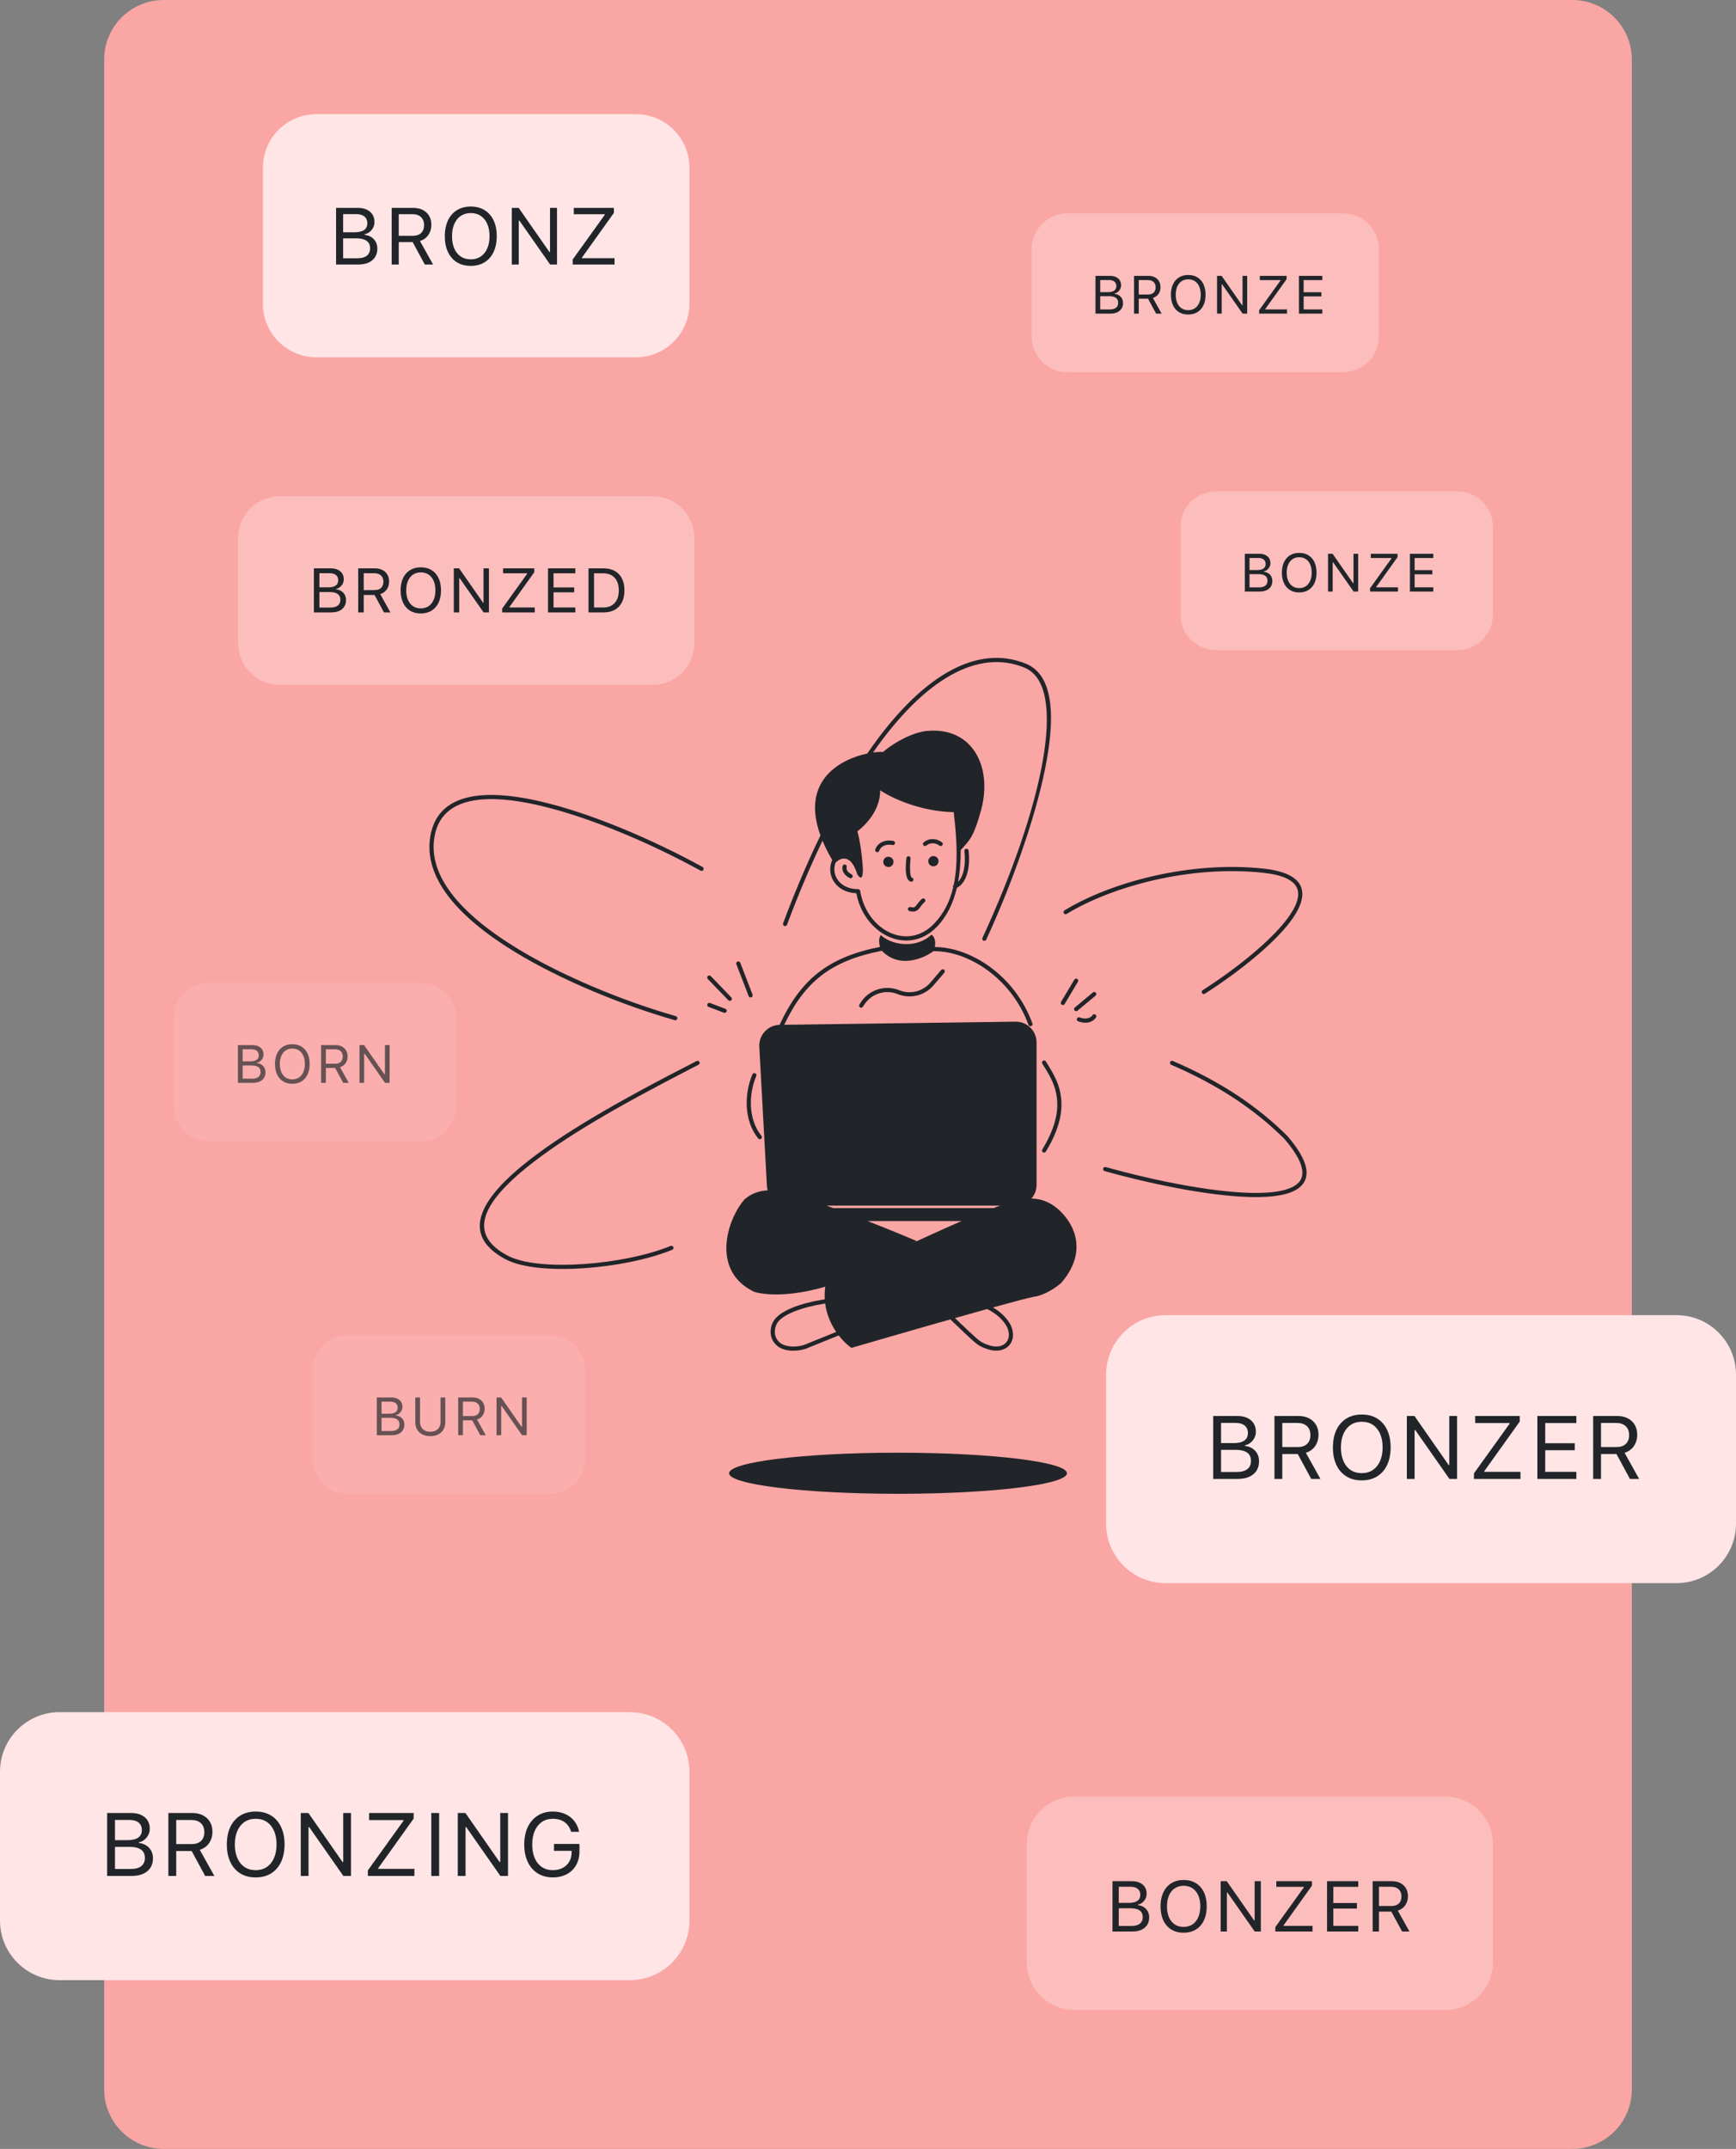 <?xml version="1.0" encoding="UTF-8"?>
<svg width="350px" height="433px" viewBox="0 0 350 433" version="1.1" xmlns="http://www.w3.org/2000/svg" xmlns:xlink="http://www.w3.org/1999/xlink">
    <rect x="0" y="0" width="350" height="433" fill="#808080" stroke="none"/>
    <title>70A7D245-19F1-4ABB-A2C2-C42EB0FB0830@1x</title>
    <g id="Letter-Boxed" stroke="none" stroke-width="1" fill="none" fill-rule="evenodd">
        <g id="SPEC-SEO-COPY" transform="translate(-1724, -11325)">
            <g id="illustration3" transform="translate(1724, 11325)">
                <path d="M33,0 L317,0 C323.627,0 329,5.373 329,12 L329,421 C329,427.627 323.627,433 317,433 L33,433 C26.373,433 21,427.627 21,421 L21,12 C21,5.373 26.373,0 33,0 Z" id="Rectangle" fill="#FAA6A4"></path>
                <path d="M215.2,43 L270.8,43 C274.776,43 278,46.224 278,50.2 L278,67.8 C278,71.776 274.776,75 270.8,75 L215.2,75 C211.224,75 208,71.776 208,67.8 L208,50.2 C208,46.224 211.224,43 215.2,43 Z M56.4,100 L131.6,100 C136.239,100 140,103.761 140,108.4 L140,129.6 C140,134.239 136.239,138 131.6,138 L56.4,138 C51.761,138 48,134.239 48,129.6 L48,108.4 C48,103.761 51.761,100 56.4,100 Z M245.2,99 L293.8,99 C297.776,99 301,102.224 301,106.2 L301,123.8 C301,127.776 297.776,131 293.8,131 L245.2,131 C241.224,131 238,127.776 238,123.8 L238,106.2 C238,102.224 241.224,99 245.2,99 Z M216.6,362 L291.4,362 C296.702,362 301,366.298 301,371.6 L301,395.4 C301,400.702 296.702,405 291.4,405 L216.6,405 C211.298,405 207,400.702 207,395.4 L207,371.6 C207,366.298 211.298,362 216.6,362 Z" id="Combined-Shape" fill="#FBBEBD"></path>
                <path d="M12,345 L127,345 C133.627,345 139,350.373 139,357 L139,387 C139,393.627 133.627,399 127,399 L12,399 C5.373,399 0,393.627 0,387 L0,357 C0,350.475 5.209,345.166 11.695,345.004 L12,345 Z M235,265 L338,265 C344.627,265 350,270.373 350,277 L350,307 C350,313.627 344.627,319 338,319 L235,319 C228.373,319 223,313.627 223,307 L223,277 C223,270.373 228.373,265 235,265 Z M63.8,23 L128.2,23 C134.165,23 139,27.835 139,33.8 L139,61.2 C139,67.165 134.165,72 128.2,72 L63.8,72 C57.835,72 53,67.165 53,61.2 L53,33.8 C53,27.835 57.835,23 63.8,23 Z" id="Shape" fill="#FFE5E5"></path>
                <path d="M42.2,198 L84.8,198 C88.776,198 92,201.224 92,205.2 L92,222.8 C92,226.776 88.776,230 84.8,230 L42.2,230 C38.224,230 35,226.776 35,222.8 L35,205.2 C35,201.224 38.224,198 42.2,198 Z M70.2,269 L110.8,269 C114.776,269 118,272.224 118,276.2 L118,293.8 C118,297.776 114.776,301 110.8,301 L70.2,301 C66.224,301 63,297.776 63,293.8 L63,276.2 C63,272.224 66.224,269 70.2,269 Z" id="Shape" fill="#FBBEBD" opacity="0.372"></path>
                <path d="M181.616,292.718 C200.165,292.754 215.11,294.594 215.11,296.859 C215.11,299.123 200.165,300.963 181.616,300.999 L180.49,300.999 C161.94,300.963 146.996,299.123 146.996,296.859 C146.996,294.594 161.94,292.754 180.49,292.718 L181.616,292.718 Z M187.781,188.356 C188.249,188.551 188.727,189.453 188.48,190.821 L188.202,190.823 C195.458,190.719 204.57,196.404 208.142,206.215 C208.222,206.433 208.109,206.674 207.891,206.753 C207.673,206.833 207.432,206.72 207.353,206.502 C203.909,197.043 195.126,191.564 188.214,191.663 L188.181,191.659 L188.167,191.671 C186.136,193.181 181.297,195.214 177.795,191.578 L177.762,191.587 C167.627,193.569 162.299,197.698 158.107,206.494 L204.743,205.864 C207.077,205.832 208.986,207.722 208.986,210.063 L208.986,238.74 C208.986,239.8 208.595,240.768 207.949,241.507 C209.254,241.535 210.814,241.797 212.571,243.045 C215.597,245.197 220.119,251.294 213.992,258.47 C213.117,259.272 210.777,260.964 208.413,261.314 C207.617,261.432 204.462,262.266 200.197,263.445 C201.888,264.439 203.08,265.687 203.809,267.067 C205.302,270.496 202.681,272.985 199.28,271.909 C198.769,271.747 198.37,271.599 198.035,271.446 C197.626,271.261 197.307,271.067 196.964,270.807 L196.916,270.771 L196.828,270.703 C196.725,270.622 196.607,270.524 196.314,270.281 C195.832,269.878 193.719,267.9 191.601,265.858 C191.109,265.998 190.614,266.139 190.117,266.28 L189.248,266.528 L188.316,266.793 L187.381,267.06 C181.618,268.707 175.825,270.383 171.656,271.597 C170.932,271.094 169.991,270.24 169.098,269.085 L162.361,271.806 C160.354,272.42 157.892,272.327 156.514,271.029 C155.112,269.707 155.106,267.743 155.897,266.299 C157.109,264.084 161.5,262.545 166.283,261.814 C166.234,261.004 166.261,260.156 166.384,259.272 L166.663,259.191 C158.53,261.584 153.534,260.796 152.008,260.28 C143.2,256.023 146.651,245.521 150.151,241.631 C151.728,240.284 153.421,239.922 154.767,239.858 C154.687,239.574 154.638,239.277 154.621,238.971 L153.083,210.937 C152.952,208.552 154.827,206.539 157.207,206.507 L157.172,206.507 L157.205,206.438 C161.506,197.251 167.017,192.872 177.411,190.8 C177.212,190.035 177.11,188.887 177.612,188.425 C179.47,190.266 184.479,191.393 187.781,188.356 Z M166.364,262.653 L166.126,262.69 C161.722,263.404 157.645,264.854 156.634,266.702 C156.008,267.846 156.012,269.401 157.09,270.417 C158.192,271.456 160.367,271.538 162.08,271.015 L168.59,268.385 C167.554,266.865 166.661,264.926 166.364,262.653 Z M199.033,263.767 L198.732,263.852 C196.811,264.386 194.714,264.976 192.537,265.593 C194.516,267.495 196.417,269.273 196.852,269.635 L196.95,269.717 L197.107,269.847 C197.218,269.939 197.285,269.994 197.345,270.041 L197.427,270.104 L197.471,270.138 C197.766,270.361 198.032,270.522 198.383,270.682 C198.684,270.819 199.053,270.956 199.533,271.108 C202.283,271.978 204.227,270.131 203.053,267.431 C202.31,266.029 200.99,264.743 199.033,263.767 Z M141.016,213.979 C141.122,214.185 141.04,214.438 140.834,214.544 L139.239,215.362 C123.988,223.211 113.499,229.354 106.332,235.122 L105.964,235.42 C96.45,243.184 94.811,249.008 102.334,253.004 C108.567,256.314 125.834,254.894 135.209,251.054 C135.424,250.966 135.669,251.069 135.757,251.283 C135.845,251.498 135.742,251.743 135.527,251.831 C125.944,255.756 108.437,257.196 101.94,253.746 C93.781,249.413 95.493,242.984 105.129,235.019 L105.433,234.769 C112.912,228.667 124.012,222.203 140.451,213.796 C140.658,213.69 140.911,213.772 141.016,213.979 Z M193.855,246.047 L174.936,246.047 C178.674,247.505 182.23,248.96 184.837,250.081 L184.131,250.433 L184.25,250.379 C184.717,250.161 185.183,249.943 185.649,249.727 L186.58,249.297 C189.075,248.147 191.536,247.044 193.855,246.047 Z M166.656,242.94 C167.097,243.098 167.544,243.259 167.994,243.423 L200.31,243.423 C200.765,243.253 201.206,243.091 201.631,242.94 L166.656,242.94 Z M236.466,213.784 C246.343,218.039 253.589,222.999 259.53,228.874 C263.211,233.151 264.261,236.322 262.768,238.448 C261.459,240.313 258.287,241.177 253.52,241.215 C245.825,241.276 233.989,239.11 222.703,235.971 C222.479,235.909 222.348,235.678 222.411,235.454 C222.473,235.231 222.704,235.1 222.928,235.162 C234.145,238.281 245.914,240.436 253.513,240.375 C258.027,240.339 260.978,239.535 262.08,237.966 C263.283,236.253 262.351,233.439 258.916,229.447 C253.071,223.668 245.913,218.768 236.134,214.556 C235.921,214.464 235.823,214.217 235.915,214.004 C236.006,213.791 236.253,213.692 236.466,213.784 Z M210.854,213.877 C212.787,216.917 213.598,218.63 213.909,221.053 C214.324,224.282 213.413,227.837 210.859,232.047 C210.739,232.245 210.48,232.309 210.282,232.188 C210.084,232.068 210.021,231.81 210.141,231.611 C212.601,227.555 213.465,224.186 213.076,221.16 C212.785,218.894 212.016,217.269 210.146,214.328 C210.021,214.132 210.079,213.872 210.275,213.748 C210.47,213.623 210.73,213.681 210.854,213.877 Z M152.25,216.256 C152.464,216.346 152.564,216.593 152.473,216.806 C150.894,220.54 150.86,225.597 153.514,228.871 C153.66,229.051 153.632,229.316 153.452,229.462 C153.272,229.608 153.007,229.58 152.861,229.4 C149.975,225.84 150.012,220.469 151.7,216.479 C151.79,216.265 152.037,216.165 152.25,216.256 Z M220.846,204.434 C221.04,204.562 221.092,204.823 220.964,205.016 C220.191,206.179 218.654,206.296 217.366,205.796 C217.15,205.713 217.042,205.469 217.126,205.253 C217.21,205.037 217.454,204.929 217.67,205.013 C218.634,205.388 219.766,205.301 220.264,204.551 C220.393,204.358 220.653,204.306 220.846,204.434 Z M109.106,161.521 C118.938,163.813 131.252,168.986 141.649,174.696 C141.853,174.808 141.927,175.063 141.815,175.267 C141.704,175.47 141.448,175.544 141.245,175.433 C130.909,169.756 118.662,164.612 108.915,162.339 C96.418,159.425 88.798,161.241 87.577,168.713 C86.338,176.294 92.483,183.913 104.26,191.102 C113.402,196.683 125.581,201.692 136.265,204.755 C136.488,204.819 136.617,205.051 136.553,205.274 C136.489,205.497 136.257,205.626 136.034,205.562 C125.282,202.48 113.035,197.443 103.822,191.819 C91.782,184.47 85.436,176.601 86.748,168.578 C88.077,160.446 96.197,158.51 109.106,161.521 Z M143.154,202.102 L146.25,203.275 C146.467,203.357 146.576,203.6 146.494,203.817 C146.412,204.034 146.169,204.143 145.952,204.061 L142.856,202.887 C142.639,202.805 142.53,202.562 142.612,202.345 C142.694,202.129 142.937,202.019 143.154,202.102 Z M220.936,200.028 C221.085,200.206 221.061,200.471 220.882,200.62 L217.236,203.657 C217.058,203.805 216.793,203.781 216.644,203.603 C216.496,203.424 216.52,203.16 216.698,203.011 L220.345,199.974 C220.523,199.826 220.788,199.85 220.936,200.028 Z M190.338,195.41 C190.515,195.561 190.536,195.826 190.385,196.002 L188.221,198.534 C186.494,200.556 183.709,201.29 181.225,200.402 L180.978,200.308 C178.518,199.313 175.7,200.203 174.252,202.433 L173.974,202.861 C173.848,203.055 173.588,203.11 173.393,202.984 C173.199,202.857 173.143,202.597 173.27,202.403 L173.547,201.976 C175.167,199.482 178.276,198.443 181.049,199.437 L181.293,199.53 C183.502,200.423 186.032,199.803 187.583,197.989 L189.746,195.457 C189.897,195.28 190.162,195.259 190.338,195.41 Z M217.183,197.245 C217.382,197.364 217.446,197.622 217.327,197.821 L214.644,202.308 C214.525,202.507 214.267,202.571 214.068,202.452 C213.869,202.333 213.804,202.075 213.923,201.876 L216.607,197.39 C216.726,197.191 216.983,197.126 217.183,197.245 Z M143.307,196.681 L147.435,200.961 C147.596,201.128 147.592,201.394 147.425,201.555 C147.258,201.716 146.992,201.711 146.831,201.544 L142.703,197.265 C142.542,197.098 142.546,196.832 142.713,196.671 C142.88,196.51 143.146,196.514 143.307,196.681 Z M149.245,193.99 L151.721,200.409 C151.805,200.626 151.697,200.869 151.481,200.953 C151.264,201.036 151.021,200.928 150.938,200.712 L148.461,194.293 C148.377,194.076 148.485,193.833 148.702,193.75 C148.918,193.666 149.161,193.774 149.245,193.99 Z M254.785,175.03 C263.209,175.946 264.543,179.986 260.002,185.893 C256.612,190.303 249.959,195.715 242.926,200.235 C242.731,200.36 242.471,200.304 242.346,200.109 C242.22,199.913 242.277,199.654 242.472,199.528 C249.43,195.057 256.018,189.697 259.336,185.381 C263.5,179.964 262.424,176.706 254.694,175.865 C240.126,174.282 224.311,178.52 215.052,184.158 C214.854,184.279 214.596,184.216 214.475,184.018 C214.355,183.82 214.417,183.561 214.615,183.441 C224.023,177.712 240.019,173.425 254.785,175.03 Z M206.875,133.756 C212.406,136.029 213.146,144.482 210.169,157.391 C207.903,167.221 203.487,179.288 198.841,189.332 C198.743,189.542 198.493,189.634 198.283,189.537 C198.072,189.439 197.981,189.19 198.078,188.979 C209.92,163.384 215.706,138.292 206.556,134.533 C197.17,130.677 186.364,136.811 176.014,151.626 C176.868,151.508 177.572,151.485 178.024,151.531 C180.631,149.297 184.268,147.547 186.824,147.29 C196.044,146.365 200.218,154.531 197.764,163.373 C196.346,168.481 195.592,169.228 193.692,171.288 C193.697,172.484 193.65,173.655 193.545,174.864 C193.459,175.842 193.335,176.785 193.168,177.689 C194.223,176.621 194.765,174.404 194.445,171.483 C194.42,171.252 194.586,171.045 194.817,171.02 C195.048,170.995 195.255,171.161 195.28,171.392 C195.692,175.158 194.748,177.977 192.913,178.909 C192.165,182.082 190.849,184.738 188.859,186.777 C183.038,192.739 174.222,188.296 172.653,179.992 C168.428,179.806 166.557,176.296 167.721,173.43 C167.74,173.384 167.766,173.343 167.797,173.308 C166.987,171.925 166.337,170.626 165.828,169.405 C163.366,174.537 160.97,180.188 158.672,186.335 C158.591,186.552 158.349,186.662 158.132,186.581 C157.915,186.5 157.804,186.258 157.886,186.041 C160.295,179.595 162.815,173.686 165.412,168.338 C161.323,157.098 169.666,152.928 174.856,151.83 C185.578,136.195 196.904,129.66 206.875,133.756 Z M177.449,159.232 C177.526,164.238 172.847,167.512 172.847,167.512 C172.847,167.512 173.519,169.533 173.902,174.058 C174.195,177.517 173.403,177.032 172.914,176.282 L172.847,176.176 C171.568,172.035 169.53,172.759 168.476,173.807 L168.499,173.746 C167.514,176.172 169.17,179.161 173.009,179.161 C173.219,179.161 173.394,179.316 173.424,179.518 C174.715,187.431 182.907,191.671 188.258,186.19 C190.229,184.171 191.481,181.728 192.175,178.803 L192.161,178.778 C192.087,178.6 192.143,178.401 192.287,178.287 C193.117,174.372 192.997,169.619 192.298,163.895 C192.288,163.809 192.304,163.726 192.341,163.654 C185.371,163.514 179.536,160.672 177.449,159.232 Z M186.473,181.177 C186.621,181.355 186.597,181.62 186.419,181.768 C186.334,181.839 186.253,181.913 186.176,181.991 C186.08,182.087 185.992,182.185 185.901,182.297 L185.403,182.954 C184.874,183.621 184.321,183.829 183.36,183.577 C183.136,183.519 183.002,183.289 183.06,183.065 C183.119,182.84 183.349,182.706 183.573,182.765 C184.199,182.928 184.416,182.847 184.744,182.432 L185.091,181.968 C185.257,181.75 185.407,181.572 185.58,181.398 C185.676,181.302 185.776,181.211 185.881,181.123 C186.059,180.974 186.324,180.999 186.473,181.177 Z M183.138,172.536 L183.214,172.538 C183.444,172.566 183.609,172.774 183.582,173.005 C183.367,174.829 183.496,176.764 183.816,176.822 C184.045,176.863 184.196,177.081 184.155,177.31 C184.114,177.538 183.896,177.69 183.667,177.648 C182.591,177.455 182.455,175.398 182.748,172.907 C182.769,172.727 182.9,172.588 183.065,172.547 L183.138,172.536 Z M170.319,174.193 L170.403,174.207 C170.627,174.269 170.758,174.5 170.696,174.724 C170.576,175.16 170.85,175.769 171.677,176.166 C171.886,176.266 171.974,176.517 171.874,176.727 C171.773,176.936 171.522,177.024 171.313,176.923 C170.118,176.349 169.659,175.327 169.887,174.501 C169.933,174.333 170.074,174.217 170.237,174.196 L170.319,174.193 Z M179.108,172.63 C179.678,172.63 180.141,173.094 180.141,173.665 C180.141,174.237 179.678,174.701 179.108,174.701 C178.539,174.701 178.076,174.237 178.076,173.665 C178.076,173.094 178.539,172.63 179.108,172.63 Z M188.19,172.492 C188.76,172.492 189.222,172.956 189.222,173.527 C189.222,174.099 188.76,174.563 188.19,174.563 C187.62,174.563 187.158,174.099 187.158,173.527 C187.158,172.956 187.62,172.492 188.19,172.492 Z M180.105,169.443 C180.333,169.487 180.482,169.707 180.439,169.935 C180.395,170.162 180.175,170.312 179.947,170.268 C178.502,169.992 177.538,170.61 177.259,171.434 C177.184,171.653 176.946,171.771 176.726,171.697 C176.507,171.622 176.389,171.384 176.463,171.164 C176.872,169.957 178.232,169.085 180.105,169.443 Z M189.905,169.716 C190.093,169.852 190.135,170.114 189.999,170.302 C189.863,170.49 189.6,170.532 189.412,170.396 C188.444,169.695 187.391,169.833 186.769,170.373 C186.594,170.525 186.329,170.506 186.177,170.331 C186.024,170.156 186.043,169.891 186.218,169.739 C187.115,168.96 188.594,168.767 189.905,169.716 Z" id="Combined-Shape" fill="#212529" fill-rule="nonzero"></path>
                <path d="M221.341,63.196 L223.835,63.196 C224.377,63.196 224.839,63.111 225.222,62.941 C225.605,62.77 225.9,62.526 226.105,62.208 C226.282,61.935 226.383,61.616 226.408,61.252 L226.414,61.055 C226.414,60.721 226.345,60.423 226.206,60.161 C226.067,59.9 225.871,59.686 225.618,59.521 C225.365,59.355 225.064,59.252 224.716,59.21 L224.716,59.125 C224.962,59.079 225.184,58.978 225.38,58.819 C225.577,58.661 225.735,58.466 225.852,58.234 C225.947,58.048 226.003,57.853 226.022,57.647 L226.029,57.48 C226.029,57.093 225.938,56.758 225.757,56.475 C225.576,56.192 225.318,55.973 224.982,55.819 C224.647,55.664 224.245,55.587 223.777,55.587 L221.341,55.587 L221.341,56.425 L223.577,56.425 C224.048,56.425 224.414,56.532 224.676,56.744 C224.906,56.93 225.034,57.183 225.063,57.502 L225.069,57.654 C225.069,58.055 224.924,58.357 224.634,58.561 C224.344,58.765 223.911,58.867 223.334,58.867 L221.341,58.867 L221.341,59.684 L223.603,59.684 C224.008,59.684 224.346,59.733 224.618,59.832 C224.891,59.93 225.096,60.078 225.233,60.275 C225.342,60.432 225.408,60.62 225.43,60.838 L225.438,61.018 C225.438,61.454 225.291,61.787 224.995,62.015 C224.7,62.244 224.266,62.358 223.693,62.358 L221.341,62.358 L221.341,63.196 Z M220.866,63.196 L221.816,63.196 L221.816,55.587 L220.866,55.587 L220.866,63.196 Z M228.638,63.196 L229.587,63.196 L229.587,60.185 L231.459,60.185 L233.089,63.196 L234.202,63.196 L232.44,60.038 C232.918,59.886 233.293,59.617 233.564,59.231 C233.8,58.892 233.934,58.5 233.963,58.054 L233.97,57.849 C233.97,57.392 233.869,56.995 233.669,56.657 C233.469,56.32 233.187,56.057 232.823,55.869 C232.459,55.681 232.033,55.587 231.544,55.587 L228.638,55.587 L228.638,63.196 Z M229.587,59.341 L229.587,56.43 L231.417,56.43 C231.909,56.43 232.294,56.559 232.572,56.815 C232.815,57.04 232.952,57.34 232.982,57.715 L232.989,57.891 C232.989,58.355 232.856,58.713 232.591,58.964 C232.325,59.216 231.948,59.341 231.459,59.341 L229.587,59.341 Z M239.564,63.376 C240.288,63.376 240.911,63.212 241.433,62.885 C241.955,62.558 242.356,62.097 242.635,61.501 C242.88,60.979 243.017,60.377 243.048,59.692 L243.055,59.384 C243.055,58.571 242.914,57.867 242.633,57.272 C242.351,56.676 241.95,56.216 241.428,55.893 C240.906,55.569 240.284,55.407 239.564,55.407 C238.846,55.407 238.227,55.569 237.705,55.893 C237.183,56.216 236.78,56.675 236.497,57.269 C236.249,57.789 236.11,58.393 236.079,59.083 L236.073,59.394 C236.073,60.203 236.212,60.906 236.492,61.504 C236.771,62.101 237.171,62.563 237.692,62.888 C238.212,63.213 238.836,63.376 239.564,63.376 Z M239.564,62.5 C239.036,62.5 238.584,62.372 238.208,62.115 C237.832,61.859 237.544,61.497 237.343,61.032 C237.172,60.632 237.074,60.174 237.049,59.657 L237.043,59.384 C237.043,58.751 237.146,58.202 237.351,57.738 C237.557,57.274 237.848,56.916 238.224,56.663 C238.6,56.409 239.047,56.283 239.564,56.283 C240.084,56.283 240.532,56.409 240.908,56.663 C241.284,56.916 241.575,57.274 241.778,57.738 C241.953,58.136 242.053,58.596 242.078,59.118 L242.084,59.394 C242.084,60.02 241.982,60.566 241.778,61.032 C241.575,61.497 241.284,61.859 240.908,62.115 C240.532,62.372 240.084,62.5 239.564,62.5 Z M245.374,63.196 L246.312,63.196 L246.312,57.295 L246.798,57.295 L246.165,56.963 L250.526,63.196 L251.449,63.196 L251.449,55.587 L250.51,55.587 L250.51,61.509 L250.025,61.509 L250.658,61.841 L246.297,55.587 L245.374,55.587 L245.374,63.196 Z M253.852,63.196 L259.479,63.196 L259.479,62.342 L255.102,62.342 L255.102,62.258 L259.389,56.262 L259.389,55.587 L254,55.587 L254,56.441 L258.161,56.441 L258.161,56.525 L253.852,62.521 L253.852,63.196 Z M261.883,63.196 L266.597,63.196 L266.597,62.342 L262.832,62.342 L262.832,59.726 L266.402,59.726 L266.402,58.883 L262.832,58.883 L262.832,56.441 L266.597,56.441 L266.597,55.587 L261.883,55.587 L261.883,63.196 Z M63.84,123.401 L66.75,123.401 C67.381,123.401 67.921,123.301 68.368,123.102 C68.815,122.903 69.158,122.618 69.398,122.247 C69.604,121.929 69.721,121.557 69.751,121.132 L69.758,120.903 C69.758,120.513 69.677,120.165 69.515,119.86 C69.353,119.554 69.124,119.305 68.829,119.112 C68.534,118.92 68.183,118.799 67.777,118.749 L67.777,118.651 C68.064,118.598 68.323,118.479 68.552,118.294 C68.782,118.11 68.965,117.882 69.103,117.611 C69.213,117.395 69.279,117.166 69.301,116.926 L69.309,116.731 C69.309,116.28 69.203,115.89 68.992,115.559 C68.781,115.229 68.479,114.974 68.088,114.793 C67.696,114.613 67.227,114.523 66.682,114.523 L63.84,114.523 L63.84,115.501 L66.448,115.501 C66.998,115.501 67.425,115.625 67.731,115.873 C67.998,116.09 68.149,116.385 68.182,116.758 L68.189,116.934 C68.189,117.402 68.02,117.755 67.682,117.993 C67.343,118.231 66.838,118.349 66.165,118.349 L63.84,118.349 L63.84,119.303 L66.479,119.303 C66.951,119.303 67.345,119.36 67.663,119.475 C67.981,119.59 68.22,119.762 68.38,119.992 C68.513,120.184 68.591,120.413 68.613,120.682 L68.62,120.86 C68.62,121.368 68.448,121.756 68.103,122.022 C67.759,122.289 67.252,122.422 66.583,122.422 L63.84,122.422 L63.84,123.401 Z M63.286,123.401 L64.393,123.401 L64.393,114.523 L63.286,114.523 L63.286,123.401 Z M72.224,123.401 L73.331,123.401 L73.331,119.888 L75.515,119.888 L77.416,123.401 L78.715,123.401 L76.66,119.715 C77.217,119.539 77.654,119.225 77.97,118.774 C78.246,118.379 78.402,117.922 78.436,117.401 L78.444,117.162 C78.444,116.629 78.327,116.165 78.093,115.772 C77.859,115.378 77.53,115.071 77.106,114.852 C76.681,114.632 76.184,114.523 75.614,114.523 L72.224,114.523 L72.224,123.401 Z M73.331,118.903 L73.331,115.507 L75.466,115.507 C76.04,115.507 76.489,115.657 76.813,115.956 C77.101,116.222 77.261,116.579 77.293,117.027 L77.299,117.211 C77.299,117.753 77.145,118.17 76.835,118.463 C76.525,118.757 76.085,118.903 75.515,118.903 L73.331,118.903 Z M84.841,123.61 C85.686,123.61 86.413,123.419 87.022,123.038 C87.631,122.656 88.099,122.118 88.425,121.423 C88.714,120.805 88.875,120.089 88.908,119.275 L88.914,118.952 C88.914,118.005 88.75,117.184 88.422,116.488 C88.093,115.793 87.625,115.257 87.016,114.88 C86.407,114.502 85.682,114.314 84.841,114.314 C84.004,114.314 83.281,114.502 82.672,114.88 C82.063,115.257 81.593,115.792 81.263,116.485 C80.97,117.101 80.807,117.82 80.774,118.64 L80.768,118.965 C80.768,119.908 80.931,120.728 81.257,121.426 C81.583,122.123 82.05,122.661 82.657,123.041 C83.264,123.42 83.992,123.61 84.841,123.61 Z M84.841,122.588 C84.226,122.588 83.699,122.439 83.26,122.139 C82.821,121.84 82.485,121.418 82.251,120.875 C82.05,120.409 81.936,119.875 81.907,119.272 L81.9,118.952 C81.9,118.214 82.02,117.574 82.26,117.033 C82.5,116.491 82.839,116.073 83.278,115.778 C83.717,115.482 84.238,115.335 84.841,115.335 C85.448,115.335 85.971,115.482 86.41,115.778 C86.849,116.073 87.187,116.491 87.425,117.033 C87.633,117.507 87.75,118.056 87.776,118.68 L87.782,118.965 C87.782,119.695 87.663,120.332 87.425,120.875 C87.187,121.418 86.849,121.84 86.41,122.139 C85.971,122.439 85.448,122.588 84.841,122.588 Z M91.49,123.401 L92.585,123.401 L92.585,116.516 L93.151,116.516 L92.413,116.128 L97.501,123.401 L98.578,123.401 L98.578,114.523 L97.483,114.523 L97.483,121.432 L96.917,121.432 L97.655,121.819 L92.567,114.523 L91.49,114.523 L91.49,123.401 Z M101.253,123.401 L107.817,123.401 L107.817,122.404 L102.711,122.404 L102.711,122.305 L107.713,115.31 L107.713,114.523 L101.425,114.523 L101.425,115.519 L106.279,115.519 L106.279,115.618 L101.253,122.613 L101.253,123.401 Z M110.492,123.401 L115.992,123.401 L115.992,122.404 L111.599,122.404 L111.599,119.352 L115.765,119.352 L115.765,118.368 L111.599,118.368 L111.599,115.519 L115.992,115.519 L115.992,114.523 L110.492,114.523 L110.492,123.401 Z M118.655,123.401 L121.7,123.401 C122.582,123.401 123.335,123.225 123.958,122.875 C124.582,122.524 125.059,122.017 125.392,121.355 C125.687,120.766 125.851,120.071 125.884,119.27 L125.89,118.952 C125.89,118.021 125.724,117.226 125.392,116.565 C125.059,115.905 124.581,115.399 123.955,115.049 C123.33,114.698 122.578,114.523 121.7,114.523 L118.655,114.523 L118.655,123.401 Z M119.762,122.404 L119.762,115.519 L121.626,115.519 C122.283,115.519 122.845,115.656 123.312,115.929 C123.78,116.201 124.138,116.595 124.386,117.11 C124.603,117.56 124.725,118.09 124.752,118.699 L124.758,118.977 C124.758,119.695 124.635,120.31 124.389,120.823 C124.143,121.335 123.786,121.727 123.318,121.998 C122.851,122.268 122.287,122.404 121.626,122.404 L119.762,122.404 Z M251.445,119.196 L253.939,119.196 C254.481,119.196 254.943,119.111 255.326,118.941 C255.709,118.77 256.004,118.526 256.209,118.208 C256.386,117.935 256.486,117.616 256.512,117.252 L256.518,117.055 C256.518,116.721 256.449,116.423 256.31,116.161 C256.171,115.9 255.975,115.686 255.722,115.521 C255.469,115.355 255.168,115.252 254.82,115.21 L254.82,115.125 C255.066,115.079 255.287,114.978 255.484,114.819 C255.681,114.661 255.839,114.466 255.956,114.234 C256.051,114.048 256.107,113.853 256.126,113.647 L256.133,113.48 C256.133,113.093 256.042,112.758 255.861,112.475 C255.68,112.192 255.422,111.973 255.086,111.819 C254.75,111.664 254.349,111.587 253.881,111.587 L251.445,111.587 L251.445,112.425 L253.681,112.425 C254.152,112.425 254.518,112.532 254.78,112.744 C255.01,112.93 255.138,113.183 255.167,113.502 L255.173,113.654 C255.173,114.055 255.028,114.357 254.738,114.561 C254.448,114.765 254.015,114.867 253.438,114.867 L251.445,114.867 L251.445,115.684 L253.707,115.684 C254.112,115.684 254.45,115.733 254.722,115.832 C254.995,115.93 255.2,116.078 255.337,116.275 C255.446,116.432 255.512,116.62 255.534,116.838 L255.542,117.018 C255.542,117.454 255.395,117.787 255.099,118.015 C254.804,118.244 254.37,118.358 253.797,118.358 L251.445,118.358 L251.445,119.196 Z M250.97,119.196 L251.92,119.196 L251.92,111.587 L250.97,111.587 L250.97,119.196 Z M261.938,119.376 C262.662,119.376 263.285,119.212 263.807,118.885 C264.329,118.558 264.73,118.097 265.01,117.501 C265.254,116.979 265.392,116.377 265.422,115.692 L265.429,115.384 C265.429,114.571 265.288,113.867 265.007,113.272 C264.726,112.676 264.324,112.216 263.802,111.893 C263.28,111.569 262.659,111.407 261.938,111.407 C261.221,111.407 260.601,111.569 260.079,111.893 C259.557,112.216 259.154,112.675 258.871,113.269 C258.624,113.789 258.484,114.393 258.454,115.083 L258.447,115.394 C258.447,116.203 258.587,116.906 258.866,117.504 C259.146,118.101 259.546,118.563 260.066,118.888 C260.586,119.213 261.21,119.376 261.938,119.376 Z M261.938,118.5 C261.411,118.5 260.959,118.372 260.583,118.115 C260.206,117.859 259.918,117.497 259.718,117.032 C259.546,116.632 259.448,116.174 259.423,115.657 L259.417,115.384 C259.417,114.751 259.52,114.202 259.726,113.738 C259.931,113.274 260.222,112.916 260.598,112.663 C260.975,112.409 261.421,112.283 261.938,112.283 C262.458,112.283 262.906,112.409 263.283,112.663 C263.659,112.916 263.949,113.274 264.153,113.738 C264.328,114.136 264.427,114.596 264.452,115.118 L264.459,115.394 C264.459,116.02 264.357,116.566 264.153,117.032 C263.949,117.497 263.659,117.859 263.283,118.115 C262.906,118.372 262.458,118.5 261.938,118.5 Z M267.748,119.196 L268.687,119.196 L268.687,113.295 L269.172,113.295 L268.539,112.963 L272.9,119.196 L273.823,119.196 L273.823,111.587 L272.884,111.587 L272.884,117.509 L272.399,117.509 L273.032,117.841 L268.671,111.587 L267.748,111.587 L267.748,119.196 Z M276.227,119.196 L281.853,119.196 L281.853,118.342 L277.476,118.342 L277.476,118.258 L281.764,112.262 L281.764,111.587 L276.374,111.587 L276.374,112.441 L280.535,112.441 L280.535,112.525 L276.227,118.521 L276.227,119.196 Z M284.257,119.196 L288.971,119.196 L288.971,118.342 L285.206,118.342 L285.206,115.726 L288.776,115.726 L288.776,114.883 L285.206,114.883 L285.206,112.441 L288.971,112.441 L288.971,111.587 L284.257,111.587 L284.257,119.196 Z M224.927,389.2 L228.252,389.2 C228.974,389.2 229.591,389.086 230.102,388.859 C230.613,388.632 231.005,388.306 231.279,387.882 C231.519,387.51 231.654,387.076 231.684,386.577 L231.691,386.345 C231.691,385.9 231.598,385.503 231.413,385.154 C231.228,384.804 230.966,384.52 230.629,384.299 C230.291,384.079 229.891,383.941 229.427,383.884 L229.427,383.772 C229.755,383.711 230.05,383.575 230.312,383.364 C230.575,383.153 230.785,382.893 230.942,382.584 C231.067,382.336 231.143,382.075 231.168,381.801 L231.177,381.578 C231.177,381.062 231.057,380.616 230.815,380.239 C230.574,379.861 230.229,379.57 229.782,379.363 C229.334,379.157 228.798,379.054 228.175,379.054 L224.927,379.054 L224.927,380.172 L227.908,380.172 C228.536,380.172 229.025,380.314 229.374,380.597 C229.684,380.849 229.857,381.193 229.891,381.629 L229.898,381.81 C229.898,382.345 229.704,382.748 229.318,383.02 C228.931,383.291 228.353,383.427 227.584,383.427 L224.927,383.427 L224.927,384.517 L227.943,384.517 C228.482,384.517 228.933,384.583 229.296,384.714 C229.66,384.845 229.933,385.042 230.116,385.305 C230.268,385.523 230.357,385.786 230.382,386.093 L230.39,386.296 C230.39,386.877 230.193,387.32 229.799,387.625 C229.405,387.93 228.827,388.082 228.062,388.082 L224.927,388.082 L224.927,389.2 Z M224.294,389.2 L225.559,389.2 L225.559,379.054 L224.294,379.054 L224.294,389.2 Z M238.636,389.439 C239.602,389.439 240.432,389.221 241.129,388.785 C241.825,388.349 242.359,387.734 242.732,386.939 C243.063,386.233 243.247,385.415 243.284,384.485 L243.291,384.116 C243.291,383.034 243.103,382.095 242.728,381.3 C242.353,380.506 241.818,379.893 241.121,379.462 C240.425,379.03 239.597,378.815 238.636,378.815 C237.68,378.815 236.854,379.03 236.157,379.462 C235.461,379.893 234.925,380.505 234.547,381.297 C234.212,382.001 234.026,382.822 233.988,383.759 L233.981,384.13 C233.981,385.209 234.168,386.146 234.54,386.943 C234.913,387.74 235.446,388.355 236.14,388.789 C236.834,389.222 237.666,389.439 238.636,389.439 Z M238.636,388.272 C237.933,388.272 237.33,388.101 236.829,387.759 C236.327,387.416 235.943,386.935 235.676,386.314 C235.442,385.77 235.31,385.145 235.281,384.438 L235.275,384.116 C235.275,383.273 235.412,382.541 235.686,381.923 C235.961,381.304 236.348,380.826 236.85,380.488 C237.352,380.151 237.947,379.982 238.636,379.982 C239.33,379.982 239.927,380.151 240.429,380.488 C240.93,380.826 241.317,381.304 241.589,381.923 C241.827,382.464 241.961,383.092 241.991,383.805 L241.997,384.13 C241.997,384.965 241.861,385.693 241.589,386.314 C241.317,386.935 240.93,387.416 240.429,387.759 C239.927,388.101 239.33,388.272 238.636,388.272 Z M246.102,389.2 L247.353,389.2 L247.353,381.332 L248,381.332 L247.156,380.889 L252.971,389.2 L254.202,389.2 L254.202,379.054 L252.95,379.054 L252.95,386.95 L252.303,386.95 L253.147,387.393 L247.332,379.054 L246.102,379.054 L246.102,389.2 Z M257.125,389.2 L264.627,389.2 L264.627,388.061 L258.791,388.061 L258.791,387.948 L264.508,379.954 L264.508,379.054 L257.322,379.054 L257.322,380.193 L262.87,380.193 L262.87,380.305 L257.125,388.3 L257.125,389.2 Z M267.551,389.2 L273.837,389.2 L273.837,388.061 L268.816,388.061 L268.816,384.573 L273.577,384.573 L273.577,383.448 L268.816,383.448 L268.816,380.193 L273.837,380.193 L273.837,379.054 L267.551,379.054 L267.551,389.2 Z M276.746,389.2 L278.012,389.2 L278.012,385.185 L280.508,385.185 L282.68,389.2 L284.164,389.2 L281.816,384.988 C282.453,384.787 282.952,384.428 283.313,383.913 C283.634,383.454 283.812,382.922 283.848,382.315 L283.855,382.07 C283.855,381.461 283.721,380.931 283.454,380.481 C283.187,380.031 282.811,379.681 282.325,379.43 C281.84,379.179 281.272,379.054 280.62,379.054 L276.746,379.054 L276.746,389.2 Z M278.012,384.06 L278.012,380.179 L280.452,380.179 C281.108,380.179 281.621,380.35 281.991,380.692 C282.321,380.996 282.503,381.404 282.54,381.916 L282.547,382.127 C282.547,382.745 282.37,383.222 282.016,383.557 C281.662,383.893 281.159,384.06 280.508,384.06 L278.012,384.06 Z" id="Shape" fill="#212529" fill-rule="nonzero"></path>
                <path d="M22.391,378 L26.541,378 C27.443,378 28.214,377.858 28.852,377.574 C29.491,377.29 29.982,376.882 30.324,376.352 C30.629,375.881 30.798,375.327 30.832,374.691 L30.839,374.431 C30.839,373.874 30.723,373.377 30.491,372.941 C30.26,372.504 29.932,372.148 29.51,371.872 C29.087,371.596 28.585,371.423 28.004,371.353 L28.004,371.217 C28.415,371.142 28.785,370.972 29.114,370.708 C29.443,370.444 29.706,370.118 29.902,369.731 C30.066,369.408 30.161,369.067 30.189,368.708 L30.197,368.473 C30.197,367.829 30.046,367.271 29.744,366.799 C29.442,366.328 29.012,365.963 28.453,365.705 C27.894,365.446 27.226,365.317 26.449,365.317 L22.391,365.317 L22.391,366.715 L26.114,366.715 C26.898,366.715 27.508,366.892 27.944,367.245 C28.336,367.563 28.552,367.999 28.591,368.552 L28.597,368.758 C28.597,369.427 28.355,369.932 27.871,370.273 C27.387,370.614 26.666,370.784 25.706,370.784 L22.391,370.784 L22.391,372.146 L26.154,372.146 C26.828,372.146 27.392,372.229 27.846,372.393 C28.3,372.557 28.641,372.803 28.87,373.131 C29.066,373.412 29.178,373.752 29.206,374.149 L29.213,374.371 C29.213,375.097 28.966,375.651 28.474,376.031 C27.982,376.412 27.258,376.603 26.303,376.603 L22.391,376.603 L22.391,378 Z M21.6,378 L23.182,378 L23.182,365.317 L21.6,365.317 L21.6,378 Z M33.947,378 L35.529,378 L35.529,372.981 L38.645,372.981 L41.361,378 L43.216,378 L40.28,372.735 C41.077,372.483 41.701,372.035 42.152,371.391 C42.558,370.811 42.781,370.136 42.822,369.366 L42.829,369.088 C42.829,368.327 42.662,367.664 42.328,367.102 C41.994,366.539 41.524,366.101 40.917,365.788 C40.311,365.474 39.6,365.317 38.786,365.317 L33.947,365.317 L33.947,378 Z M35.529,371.576 L35.529,366.724 L38.575,366.724 C39.395,366.724 40.036,366.937 40.5,367.365 C40.916,367.75 41.145,368.268 41.187,368.918 L41.194,369.158 C41.194,369.932 40.973,370.528 40.53,370.947 C40.088,371.366 39.46,371.576 38.645,371.576 L35.529,371.576 Z M51.551,378.295 C52.758,378.295 53.796,378.023 54.666,377.478 C55.536,376.934 56.204,376.165 56.671,375.173 C57.094,374.271 57.326,373.222 57.364,372.026 L57.37,371.646 C57.37,370.293 57.135,369.12 56.666,368.127 C56.197,367.135 55.528,366.37 54.658,365.831 C53.787,365.292 52.752,365.023 51.551,365.023 C50.356,365.023 49.323,365.292 48.452,365.831 C47.582,366.37 46.911,367.134 46.439,368.123 C46.01,369.023 45.776,370.075 45.737,371.28 L45.731,371.663 C45.731,373.01 45.964,374.182 46.43,375.177 C46.896,376.172 47.563,376.941 48.431,377.482 C49.298,378.024 50.338,378.295 51.551,378.295 Z M51.551,376.836 C50.672,376.836 49.92,376.622 49.292,376.195 C48.665,375.768 48.184,375.166 47.85,374.391 C47.552,373.701 47.387,372.906 47.354,372.006 L47.348,371.646 C47.348,370.591 47.519,369.678 47.862,368.905 C48.205,368.132 48.69,367.535 49.318,367.114 C49.945,366.692 50.69,366.482 51.551,366.482 C52.418,366.482 53.165,366.692 53.792,367.114 C54.419,367.535 54.903,368.132 55.243,368.905 C55.545,369.592 55.713,370.39 55.746,371.299 L55.753,371.663 C55.753,372.706 55.583,373.615 55.243,374.39 C54.903,375.166 54.42,375.768 53.793,376.195 C53.166,376.622 52.418,376.836 51.551,376.836 Z M60.638,378 L62.202,378 L62.202,368.157 L63.006,368.157 L61.908,367.541 L69.224,378 L70.763,378 L70.763,365.317 L69.198,365.317 L69.198,375.194 L68.394,375.194 L69.492,375.81 L62.176,365.317 L60.638,365.317 L60.638,378 Z M74.17,378 L83.548,378 L83.548,376.576 L76.25,376.576 L76.25,376.44 L83.398,366.442 L83.398,365.317 L74.416,365.317 L74.416,366.741 L81.354,366.741 L81.354,366.877 L74.17,376.875 L74.17,378 Z M86.955,378 L88.537,378 L88.537,365.317 L86.955,365.317 L86.955,378 Z M92.297,378 L93.861,378 L93.861,368.157 L94.665,368.157 L93.567,367.541 L100.884,378 L102.422,378 L102.422,365.317 L100.858,365.317 L100.858,375.194 L100.054,375.194 L101.152,375.81 L93.835,365.317 L92.297,365.317 L92.297,378 Z M111.44,378.295 C112.251,378.295 112.987,378.172 113.649,377.926 C114.311,377.68 114.88,377.326 115.354,376.866 C115.828,376.405 116.192,375.855 116.446,375.215 C116.7,374.574 116.828,373.863 116.828,373.08 L116.828,371.549 L111.685,371.549 L111.685,372.938 L115.246,372.938 L115.246,373.242 C115.246,373.956 115.087,374.583 114.771,375.122 C114.454,375.661 114.01,376.081 113.439,376.383 C112.868,376.685 112.204,376.836 111.449,376.836 C110.81,376.836 110.235,376.716 109.725,376.476 C109.215,376.236 108.78,375.891 108.419,375.443 C108.059,374.995 107.783,374.452 107.593,373.813 C107.429,373.266 107.336,372.66 107.313,371.997 L107.307,371.643 C107.307,370.594 107.477,369.684 107.816,368.911 C108.156,368.139 108.635,367.541 109.254,367.117 C109.872,366.693 110.601,366.482 111.44,366.482 C112.381,366.482 113.165,366.699 113.791,367.133 C114.417,367.567 114.86,368.193 115.119,369.013 L115.146,369.101 L116.749,369.101 L116.73,369.01 C116.564,368.209 116.243,367.51 115.767,366.913 C115.29,366.316 114.685,365.852 113.951,365.52 C113.216,365.188 112.38,365.023 111.44,365.023 C110.285,365.023 109.275,365.296 108.411,365.843 C107.546,366.39 106.876,367.16 106.402,368.152 C105.97,369.053 105.735,370.097 105.695,371.283 L105.69,371.66 C105.69,372.673 105.824,373.587 106.094,374.402 C106.364,375.216 106.749,375.913 107.25,376.493 C107.752,377.074 108.356,377.519 109.062,377.829 C109.768,378.14 110.561,378.295 111.44,378.295 Z M245.391,298 L249.541,298 C250.443,298 251.214,297.858 251.852,297.574 C252.491,297.29 252.982,296.882 253.324,296.352 C253.629,295.881 253.798,295.327 253.832,294.691 L253.839,294.431 C253.839,293.874 253.723,293.377 253.491,292.941 C253.26,292.504 252.932,292.148 252.51,291.872 C252.087,291.596 251.585,291.423 251.004,291.353 L251.004,291.217 C251.415,291.142 251.785,290.972 252.114,290.708 C252.443,290.444 252.706,290.118 252.902,289.731 C253.066,289.408 253.161,289.067 253.189,288.708 L253.197,288.473 C253.197,287.829 253.046,287.271 252.744,286.799 C252.442,286.328 252.012,285.963 251.453,285.705 C250.894,285.446 250.226,285.317 249.449,285.317 L245.391,285.317 L245.391,286.715 L249.114,286.715 C249.898,286.715 250.508,286.892 250.944,287.245 C251.336,287.563 251.552,287.999 251.591,288.552 L251.597,288.758 C251.597,289.427 251.355,289.932 250.871,290.273 C250.387,290.614 249.666,290.784 248.706,290.784 L245.391,290.784 L245.391,292.146 L249.154,292.146 C249.828,292.146 250.392,292.229 250.846,292.393 C251.3,292.557 251.641,292.803 251.87,293.131 C252.066,293.412 252.178,293.752 252.206,294.149 L252.213,294.371 C252.213,295.097 251.966,295.651 251.474,296.031 C250.982,296.412 250.258,296.603 249.303,296.603 L245.391,296.603 L245.391,298 Z M244.6,298 L246.182,298 L246.182,285.317 L244.6,285.317 L244.6,298 Z M256.947,298 L258.529,298 L258.529,292.981 L261.645,292.981 L264.361,298 L266.216,298 L263.28,292.735 C264.077,292.483 264.701,292.035 265.152,291.391 C265.558,290.811 265.781,290.136 265.822,289.366 L265.829,289.088 C265.829,288.327 265.662,287.664 265.328,287.102 C264.994,286.539 264.524,286.101 263.917,285.788 C263.311,285.474 262.6,285.317 261.786,285.317 L256.947,285.317 L256.947,298 Z M258.529,291.576 L258.529,286.724 L261.575,286.724 C262.395,286.724 263.036,286.937 263.5,287.365 C263.916,287.75 264.145,288.268 264.187,288.918 L264.194,289.158 C264.194,289.932 263.973,290.528 263.53,290.947 C263.088,291.366 262.46,291.576 261.645,291.576 L258.529,291.576 Z M274.551,298.295 C275.758,298.295 276.796,298.023 277.666,297.478 C278.536,296.934 279.204,296.165 279.671,295.173 C280.094,294.271 280.326,293.222 280.364,292.026 L280.37,291.646 C280.37,290.293 280.135,289.12 279.666,288.127 C279.197,287.135 278.528,286.37 277.658,285.831 C276.787,285.292 275.752,285.023 274.551,285.023 C273.356,285.023 272.323,285.292 271.452,285.831 C270.582,286.37 269.911,287.134 269.439,288.123 C269.01,289.023 268.776,290.075 268.737,291.28 L268.731,291.663 C268.731,293.01 268.964,294.182 269.43,295.177 C269.896,296.172 270.563,296.941 271.431,297.482 C272.298,298.024 273.338,298.295 274.551,298.295 Z M274.551,296.836 C273.672,296.836 272.92,296.622 272.292,296.195 C271.665,295.768 271.184,295.166 270.85,294.391 C270.552,293.701 270.387,292.906 270.354,292.006 L270.348,291.646 C270.348,290.591 270.519,289.678 270.862,288.905 C271.205,288.132 271.69,287.535 272.318,287.114 C272.945,286.692 273.69,286.482 274.551,286.482 C275.418,286.482 276.165,286.692 276.792,287.114 C277.419,287.535 277.903,288.132 278.243,288.905 C278.545,289.592 278.713,290.39 278.746,291.299 L278.753,291.663 C278.753,292.706 278.583,293.615 278.243,294.39 C277.903,295.166 277.42,295.768 276.793,296.195 C276.166,296.622 275.418,296.836 274.551,296.836 Z M283.638,298 L285.202,298 L285.202,288.157 L286.006,288.157 L284.908,287.541 L292.224,298 L293.763,298 L293.763,285.317 L292.198,285.317 L292.198,295.194 L291.394,295.194 L292.492,295.81 L285.176,285.317 L283.638,285.317 L283.638,298 Z M297.17,298 L306.548,298 L306.548,296.576 L299.25,296.576 L299.25,296.44 L306.398,286.442 L306.398,285.317 L297.416,285.317 L297.416,286.741 L304.354,286.741 L304.354,286.877 L297.17,296.875 L297.17,298 Z M309.955,298 L317.813,298 L317.813,296.576 L311.537,296.576 L311.537,292.217 L317.487,292.217 L317.487,290.811 L311.537,290.811 L311.537,286.741 L317.813,286.741 L317.813,285.317 L309.955,285.317 L309.955,298 Z M321.203,298 L322.785,298 L322.785,292.981 L325.901,292.981 L328.617,298 L330.471,298 L327.536,292.735 C328.332,292.483 328.956,292.035 329.408,291.391 C329.814,290.811 330.037,290.136 330.078,289.366 L330.085,289.088 C330.085,288.327 329.918,287.664 329.584,287.102 C329.25,286.539 328.779,286.101 328.173,285.788 C327.567,285.474 326.856,285.317 326.042,285.317 L321.203,285.317 L321.203,298 Z M322.785,291.576 L322.785,286.724 L325.831,286.724 C326.651,286.724 327.292,286.937 327.755,287.365 C328.172,287.75 328.401,288.268 328.443,288.918 L328.45,289.158 C328.45,289.932 328.229,290.528 327.786,290.947 C327.344,291.366 326.715,291.576 325.901,291.576 L322.785,291.576 Z M68.466,53.302 L72.207,53.302 C73.02,53.302 73.713,53.174 74.288,52.918 C74.863,52.662 75.304,52.296 75.613,51.818 C75.883,51.401 76.035,50.912 76.068,50.351 L76.076,50.09 C76.076,49.589 75.971,49.142 75.763,48.749 C75.555,48.356 75.261,48.036 74.881,47.788 C74.501,47.54 74.051,47.385 73.528,47.322 L73.528,47.195 C73.898,47.126 74.23,46.974 74.525,46.736 C74.82,46.499 75.056,46.206 75.233,45.858 C75.38,45.568 75.466,45.262 75.491,44.939 L75.498,44.727 C75.498,44.147 75.362,43.645 75.091,43.22 C74.819,42.796 74.432,42.467 73.928,42.235 C73.424,42.003 72.822,41.887 72.12,41.887 L68.466,41.887 L68.466,43.145 L71.82,43.145 C72.527,43.145 73.076,43.305 73.469,43.624 C73.818,43.907 74.012,44.294 74.051,44.784 L74.058,44.988 C74.058,45.589 73.841,46.043 73.406,46.349 C72.971,46.654 72.321,46.807 71.456,46.807 L68.466,46.807 L68.466,48.033 L71.859,48.033 C72.466,48.033 72.973,48.107 73.382,48.255 C73.791,48.403 74.098,48.624 74.304,48.919 C74.48,49.173 74.581,49.478 74.606,49.836 L74.612,50.035 C74.612,50.689 74.391,51.187 73.948,51.53 C73.505,51.873 72.853,52.044 71.994,52.044 L68.466,52.044 L68.466,53.302 Z M67.754,53.302 L69.178,53.302 L69.178,41.887 L67.754,41.887 L67.754,53.302 Z M78.969,53.302 L80.393,53.302 L80.393,48.785 L83.201,48.785 L85.645,53.302 L87.314,53.302 L84.672,48.563 C85.389,48.337 85.951,47.933 86.357,47.353 C86.718,46.838 86.918,46.239 86.959,45.556 L86.966,45.281 C86.966,44.595 86.816,43.999 86.515,43.493 C86.215,42.987 85.791,42.593 85.246,42.31 C84.7,42.028 84.06,41.887 83.327,41.887 L78.969,41.887 L78.969,53.302 Z M80.393,47.519 L80.393,43.153 L83.138,43.153 C83.876,43.153 84.453,43.345 84.87,43.73 C85.245,44.077 85.451,44.543 85.489,45.129 L85.495,45.344 C85.495,46.04 85.296,46.577 84.898,46.954 C84.499,47.331 83.934,47.519 83.201,47.519 L80.393,47.519 Z M94.914,53.571 C96,53.571 96.935,53.325 97.718,52.835 C98.501,52.345 99.102,51.652 99.522,50.759 C99.899,49.954 100.107,49.02 100.144,47.958 L100.151,47.583 C100.151,46.364 99.94,45.308 99.518,44.415 C99.096,43.521 98.493,42.831 97.71,42.346 C96.927,41.861 95.995,41.618 94.914,41.618 C93.838,41.618 92.909,41.861 92.126,42.346 C91.343,42.831 90.739,43.519 90.314,44.411 C89.932,45.213 89.722,46.149 89.684,47.221 L89.678,47.598 C89.678,48.811 89.887,49.866 90.306,50.762 C90.726,51.659 91.325,52.351 92.106,52.839 C92.886,53.327 93.822,53.571 94.914,53.571 Z M94.914,52.258 C94.123,52.258 93.445,52.065 92.881,51.68 C92.317,51.295 91.884,50.753 91.584,50.055 C91.321,49.443 91.173,48.74 91.14,47.945 L91.133,47.583 C91.133,46.633 91.287,45.811 91.596,45.115 C91.904,44.419 92.341,43.881 92.905,43.501 C93.469,43.121 94.139,42.931 94.914,42.931 C95.695,42.931 96.367,43.121 96.931,43.501 C97.495,43.881 97.93,44.419 98.236,45.115 C98.508,45.733 98.659,46.452 98.689,47.271 L98.695,47.598 C98.695,48.537 98.542,49.356 98.236,50.055 C97.93,50.753 97.495,51.295 96.931,51.68 C96.367,52.065 95.695,52.258 94.914,52.258 Z M103.186,53.302 L104.594,53.302 L104.594,44.45 L105.322,44.45 L104.373,43.952 L110.915,53.302 L112.299,53.302 L112.299,41.887 L110.891,41.887 L110.891,50.77 L110.163,50.77 L111.112,51.269 L104.571,41.887 L103.186,41.887 L103.186,53.302 Z M115.461,53.302 L123.901,53.302 L123.901,52.02 L117.336,52.02 L117.336,51.894 L123.767,42.9 L123.767,41.887 L115.683,41.887 L115.683,43.169 L121.924,43.169 L121.924,43.295 L115.461,52.289 L115.461,53.302 Z" id="Shape" fill="#212529" fill-rule="nonzero"></path>
                <path d="M48.445,218.196 L50.939,218.196 C51.481,218.196 51.943,218.111 52.326,217.941 C52.709,217.77 53.004,217.526 53.209,217.208 C53.386,216.935 53.486,216.616 53.512,216.252 L53.518,216.055 C53.518,215.721 53.449,215.423 53.31,215.161 C53.171,214.9 52.975,214.686 52.722,214.521 C52.469,214.355 52.168,214.252 51.82,214.21 L51.82,214.125 C52.066,214.079 52.288,213.978 52.484,213.819 C52.681,213.661 52.839,213.466 52.956,213.234 C53.051,213.048 53.107,212.853 53.126,212.647 L53.133,212.48 C53.133,212.093 53.042,211.758 52.861,211.475 C52.68,211.192 52.422,210.973 52.086,210.819 C51.75,210.664 51.349,210.587 50.881,210.587 L48.445,210.587 L48.445,211.425 L50.681,211.425 C51.152,211.425 51.518,211.532 51.78,211.744 C52.01,211.93 52.138,212.183 52.167,212.502 L52.173,212.654 C52.173,213.055 52.028,213.357 51.738,213.561 C51.448,213.765 51.015,213.867 50.438,213.867 L48.445,213.867 L48.445,214.684 L50.707,214.684 C51.112,214.684 51.45,214.733 51.722,214.832 C51.995,214.93 52.2,215.078 52.337,215.275 C52.446,215.432 52.512,215.62 52.534,215.838 L52.542,216.018 C52.542,216.454 52.395,216.787 52.099,217.015 C51.804,217.244 51.37,217.358 50.797,217.358 L48.445,217.358 L48.445,218.196 Z M47.97,218.196 L48.92,218.196 L48.92,210.587 L47.97,210.587 L47.97,218.196 Z M58.938,218.376 C59.662,218.376 60.285,218.212 60.807,217.885 C61.329,217.558 61.73,217.097 62.01,216.501 C62.254,215.979 62.392,215.377 62.422,214.692 L62.429,214.384 C62.429,213.571 62.288,212.867 62.007,212.272 C61.726,211.676 61.324,211.216 60.802,210.893 C60.28,210.569 59.659,210.407 58.938,210.407 C58.221,210.407 57.601,210.569 57.079,210.893 C56.557,211.216 56.154,211.675 55.871,212.269 C55.624,212.789 55.484,213.393 55.454,214.083 L55.447,214.394 C55.447,215.203 55.587,215.906 55.866,216.504 C56.146,217.101 56.546,217.563 57.066,217.888 C57.586,218.213 58.21,218.376 58.938,218.376 Z M58.938,217.5 C58.411,217.5 57.959,217.372 57.583,217.115 C57.206,216.859 56.918,216.497 56.718,216.032 C56.546,215.632 56.448,215.174 56.423,214.657 L56.417,214.384 C56.417,213.751 56.52,213.202 56.726,212.738 C56.931,212.274 57.222,211.916 57.598,211.663 C57.975,211.409 58.421,211.283 58.938,211.283 C59.458,211.283 59.906,211.409 60.283,211.663 C60.659,211.916 60.949,212.274 61.153,212.738 C61.328,213.136 61.427,213.596 61.452,214.118 L61.459,214.394 C61.459,215.02 61.357,215.566 61.153,216.032 C60.949,216.497 60.659,216.859 60.283,217.115 C59.906,217.372 59.458,217.5 58.938,217.5 Z M64.748,218.196 L65.697,218.196 L65.697,215.185 L67.569,215.185 L69.199,218.196 L70.312,218.196 L68.55,215.038 C69.028,214.886 69.403,214.617 69.673,214.231 C69.91,213.892 70.044,213.5 70.073,213.054 L70.079,212.849 C70.079,212.392 69.979,211.995 69.779,211.657 C69.579,211.32 69.296,211.057 68.933,210.869 C68.569,210.681 68.142,210.587 67.654,210.587 L64.748,210.587 L64.748,218.196 Z M65.697,214.341 L65.697,211.43 L67.527,211.43 C68.019,211.43 68.404,211.559 68.682,211.815 C68.925,212.04 69.062,212.34 69.092,212.715 L69.099,212.891 C69.099,213.355 68.966,213.713 68.7,213.964 C68.435,214.216 68.058,214.341 67.569,214.341 L65.697,214.341 Z M72.478,218.196 L73.416,218.196 L73.416,212.295 L73.902,212.295 L73.269,211.963 L77.63,218.196 L78.553,218.196 L78.553,210.587 L77.614,210.587 L77.614,216.509 L77.129,216.509 L77.762,216.841 L73.401,210.587 L72.478,210.587 L72.478,218.196 Z M76.445,289.196 L78.939,289.196 C79.481,289.196 79.943,289.111 80.326,288.941 C80.709,288.77 81.004,288.526 81.209,288.208 C81.386,287.935 81.486,287.616 81.512,287.252 L81.518,287.055 C81.518,286.721 81.449,286.423 81.31,286.161 C81.171,285.9 80.975,285.686 80.722,285.521 C80.469,285.355 80.168,285.252 79.82,285.21 L79.82,285.125 C80.066,285.079 80.287,284.978 80.484,284.819 C80.681,284.661 80.839,284.466 80.956,284.234 C81.051,284.048 81.107,283.853 81.126,283.647 L81.133,283.48 C81.133,283.093 81.042,282.758 80.861,282.475 C80.68,282.192 80.422,281.973 80.086,281.819 C79.75,281.664 79.349,281.587 78.881,281.587 L76.445,281.587 L76.445,282.425 L78.681,282.425 C79.152,282.425 79.518,282.532 79.78,282.744 C80.01,282.93 80.138,283.183 80.167,283.502 L80.173,283.654 C80.173,284.055 80.028,284.357 79.738,284.561 C79.448,284.765 79.015,284.867 78.438,284.867 L76.445,284.867 L76.445,285.684 L78.707,285.684 C79.112,285.684 79.45,285.733 79.722,285.832 C79.995,285.93 80.2,286.078 80.337,286.275 C80.446,286.432 80.512,286.62 80.534,286.838 L80.542,287.018 C80.542,287.454 80.395,287.787 80.099,288.015 C79.804,288.244 79.37,288.358 78.797,288.358 L76.445,288.358 L76.445,289.196 Z M75.97,289.196 L76.92,289.196 L76.92,281.587 L75.97,281.587 L75.97,289.196 Z M86.759,289.376 C87.388,289.376 87.928,289.258 88.378,289.022 C88.828,288.787 89.173,288.459 89.414,288.039 C89.655,287.619 89.775,287.133 89.775,286.581 L89.775,281.587 L88.826,281.587 L88.826,286.517 C88.826,286.908 88.745,287.251 88.583,287.548 C88.421,287.845 88.187,288.078 87.879,288.247 C87.572,288.416 87.198,288.5 86.759,288.5 C86.319,288.5 85.945,288.416 85.635,288.247 C85.326,288.078 85.09,287.845 84.926,287.548 C84.763,287.251 84.681,286.908 84.681,286.517 L84.681,281.587 L83.732,281.587 L83.732,286.581 C83.732,287.133 83.853,287.619 84.096,288.039 C84.338,288.459 84.685,288.787 85.137,289.022 C85.589,289.258 86.129,289.376 86.759,289.376 Z M92.379,289.196 L93.328,289.196 L93.328,286.185 L95.2,286.185 L96.83,289.196 L97.942,289.196 L96.181,286.038 C96.659,285.886 97.034,285.617 97.304,285.231 C97.541,284.892 97.674,284.5 97.704,284.054 L97.71,283.849 C97.71,283.392 97.61,282.995 97.41,282.657 C97.209,282.32 96.927,282.057 96.563,281.869 C96.2,281.681 95.773,281.587 95.285,281.587 L92.379,281.587 L92.379,289.196 Z M93.328,285.341 L93.328,282.43 L95.158,282.43 C95.65,282.43 96.035,282.559 96.313,282.815 C96.556,283.04 96.693,283.34 96.723,283.715 L96.729,283.891 C96.729,284.355 96.597,284.713 96.331,284.964 C96.066,285.216 95.689,285.341 95.2,285.341 L93.328,285.341 Z M100.109,289.196 L101.047,289.196 L101.047,283.295 L101.532,283.295 L100.9,282.963 L105.261,289.196 L106.184,289.196 L106.184,281.587 L105.245,281.587 L105.245,287.509 L104.76,287.509 L105.393,287.841 L101.031,281.587 L100.109,281.587 L100.109,289.196 Z" id="Shape" fill="#212529" fill-rule="nonzero" opacity="0.678"></path>
            </g>
        </g>
    </g>
</svg>